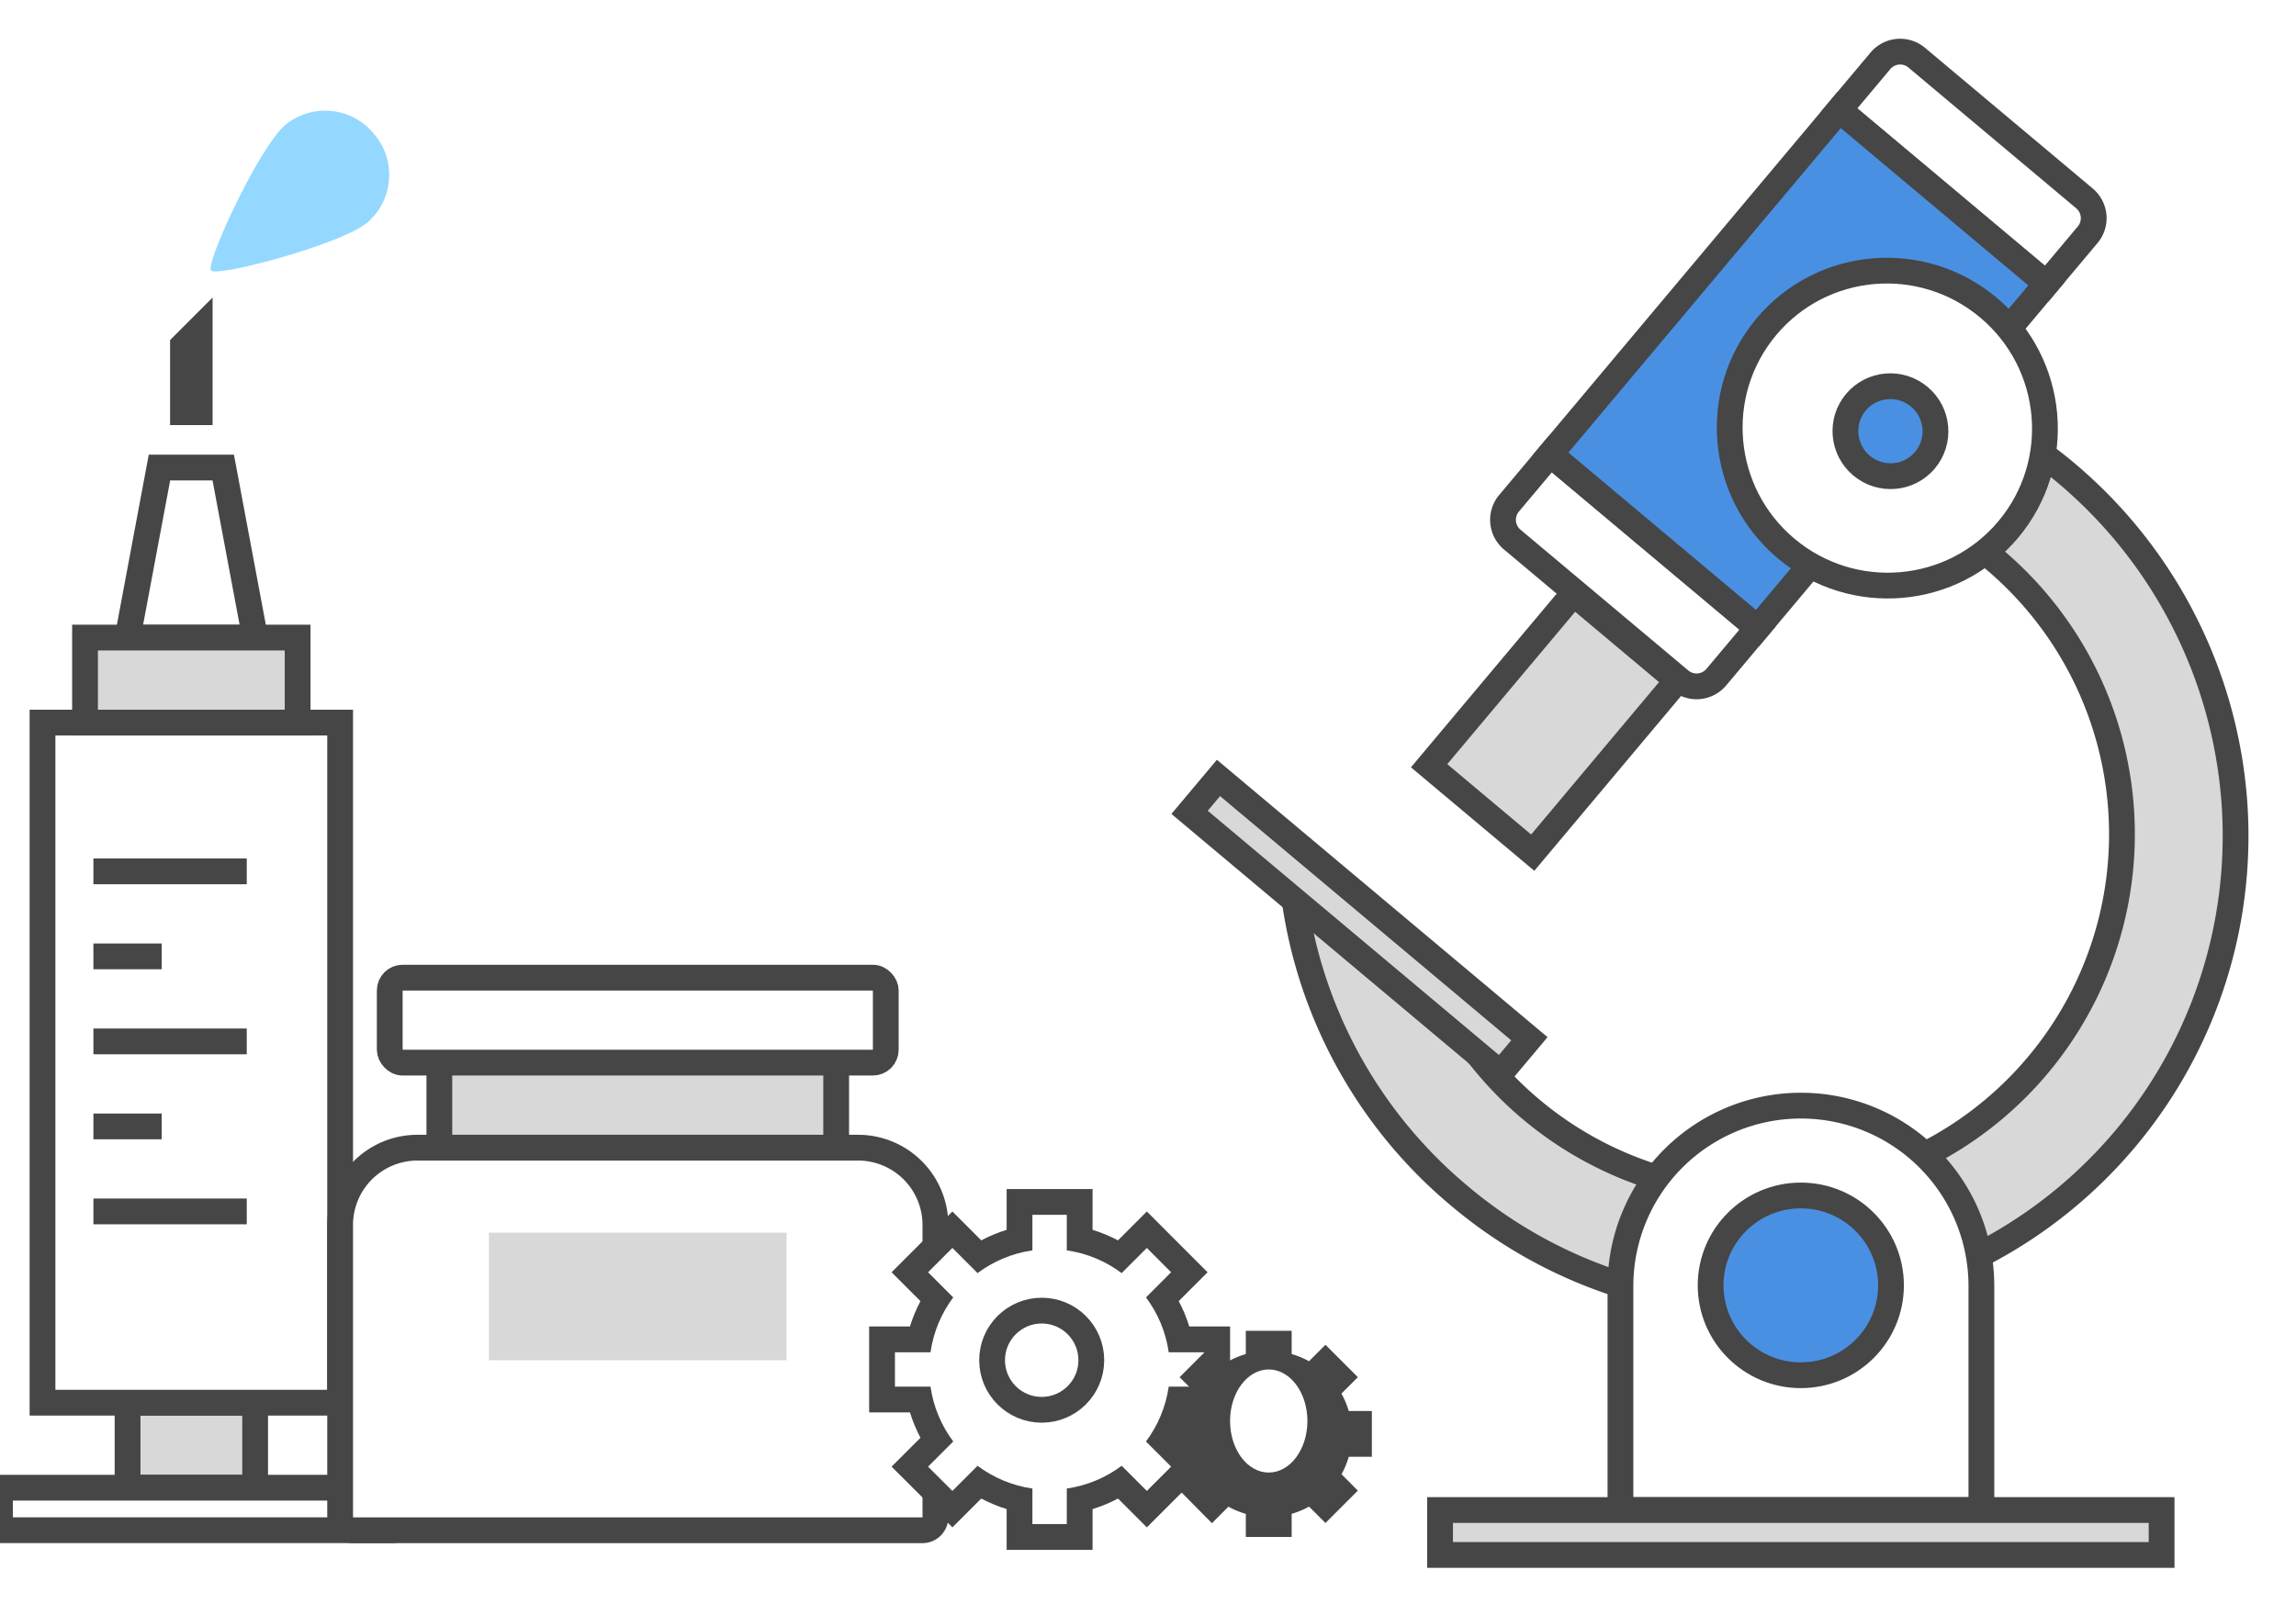 <svg id="icon_main_menu16" xmlns="http://www.w3.org/2000/svg" xmlns:xlink="http://www.w3.org/1999/xlink" width="89.056" height="62.669" viewBox="0 0 89.056 62.669">
  <defs>
    <clipPath id="clip-path">
      <rect id="Rectangle" width="89.056" height="62.669" fill="rgba(248,248,248,0.01)"/>
    </clipPath>
  </defs>
  <g id="icon_main_menu16-2" data-name="icon_main_menu16">
    <rect id="Rectangle-2" data-name="Rectangle" width="89.056" height="62.669" fill="rgba(248,248,248,0.01)"/>
    <g id="icon_main_menu16-3" data-name="icon_main_menu16" clip-path="url(#clip-path)">
      <g id="Group_3" data-name="Group 3" transform="translate(43.138 0.448)">
        <g id="Group_2" data-name="Group 2" transform="translate(29.074 0) rotate(40)">
          <path id="Rectangle-3" data-name="Rectangle" d="M1,0H9.495a1,1,0,0,1,1,1V3.487a0,0,0,0,1,0,0H0a0,0,0,0,1,0,0V1A1,1,0,0,1,1,0Z" transform="translate(1.784 0)" fill="#fff" stroke="#464646" stroke-miterlimit="10" stroke-width="1"/>
          <path id="Rectangle-4" data-name="Rectangle" d="M0,0H10.495a0,0,0,0,1,0,0V2.487a1,1,0,0,1-1,1H1a1,1,0,0,1-1-1V0A0,0,0,0,1,0,0Z" transform="translate(1.784 20.921)" fill="#fff" stroke="#464646" stroke-miterlimit="10" stroke-width="1"/>
          <rect id="Rectangle-5" data-name="Rectangle" width="5.247" height="8.717" transform="translate(5.954 24.485)" fill="#d8d8d8" stroke="#464646" stroke-miterlimit="10" stroke-width="1"/>
          <path id="Combined_Shape" data-name="Combined Shape" d="M12.676,36.612A18.305,18.305,0,0,1,0,31.552H8.294A13.947,13.947,0,1,0,9.4,4.746V1.913H4.482A18.446,18.446,0,0,1,25.664,5.361a18.27,18.27,0,0,1,0,25.89A18.278,18.278,0,0,1,12.676,36.612Z" transform="translate(4.901 8.619)" fill="#d8d8d8" stroke="#464646" stroke-miterlimit="10" stroke-width="1"/>
          <rect id="Rectangle-6" data-name="Rectangle" width="10.495" height="17.434" transform="translate(1.784 3.487)" fill="#4a90e2" stroke="#464646" stroke-miterlimit="10" stroke-width="1"/>
          <ellipse id="Oval" cx="6.122" cy="6.102" rx="6.122" ry="6.102" transform="translate(5.027 5.641)" fill="#fff" stroke="#464646" stroke-miterlimit="10" stroke-width="1"/>
          <ellipse id="Oval-2" data-name="Oval" cx="1.749" cy="1.743" rx="1.749" ry="1.743" transform="translate(9.57 10.014)" fill="#4a90e2" stroke="#464646" stroke-miterlimit="10" stroke-width="1"/>
          <rect id="Rectangle-7" data-name="Rectangle" width="15.742" height="1.743" transform="translate(0 38.816)" fill="#d8d8d8" stroke="#464646" stroke-miterlimit="10" stroke-width="1"/>
        </g>
        <path id="Rectangle-8" data-name="Rectangle" d="M7,0H7a7,7,0,0,1,7,7v8.694a0,0,0,0,1,0,0H0a0,0,0,0,1,0,0V7A7,7,0,0,1,7,0Z" transform="translate(19.715 42.449)" fill="#fff" stroke="#464646" stroke-miterlimit="10" stroke-width="1"/>
        <ellipse id="Oval-3" data-name="Oval" cx="3.498" cy="3.487" rx="3.498" ry="3.487" transform="translate(23.213 45.935)" fill="#4a90e2" stroke="#464646" stroke-miterlimit="10" stroke-width="1"/>
        <rect id="Rectangle-9" data-name="Rectangle" width="27.986" height="1.743" transform="translate(12.719 58.139)" fill="#d8d8d8" stroke="#464646" stroke-miterlimit="10" stroke-width="1"/>
      </g>
      <g id="Group" transform="translate(0 3.298)">
        <rect id="Rectangle-10" data-name="Rectangle" width="4.948" height="3.298" transform="translate(4.948 51.125)" fill="#d8d8d8" stroke="#464646" stroke-miterlimit="10" stroke-width="1"/>
        <path id="Rectangle-11" data-name="Rectangle" d="M1.237,0H3.711L4.948,6.6H0Z" transform="translate(4.948 14.843)" fill="#fff" stroke="#464646" stroke-miterlimit="10" stroke-width="1"/>
        <path id="Line_5" data-name="Line 5" d="M1.649,4.948V0L0,1.649v3.3Z" transform="translate(6.597 8.246)" fill="#464646"/>
        <rect id="Rectangle-12" data-name="Rectangle" width="11.544" height="26.387" transform="translate(1.649 24.738)" fill="#fff" stroke="#464646" stroke-miterlimit="10" stroke-width="1"/>
        <rect id="Rectangle-13" data-name="Rectangle" width="8.246" height="3.298" transform="translate(3.298 21.439)" fill="#d8d8d8" stroke="#464646" stroke-miterlimit="10" stroke-width="1"/>
        <g id="line" transform="translate(4.123 30.51)">
          <path id="Line_6" data-name="Line 6" d="M.5.5H5.448" transform="translate(-0.5 -0.5)" fill="none" stroke="#464646" stroke-linecap="square" stroke-miterlimit="10" stroke-width="1"/>
          <path id="Line_6-2" data-name="Line 6" d="M0,.5H1.649" transform="translate(0 2.798)" fill="none" stroke="#464646" stroke-linecap="square" stroke-miterlimit="10" stroke-width="1"/>
          <path id="Line_6-3" data-name="Line 6" d="M.5.5H5.448" transform="translate(-0.5 6.097)" fill="none" stroke="#464646" stroke-linecap="square" stroke-miterlimit="10" stroke-width="1"/>
          <path id="Line_6-4" data-name="Line 6" d="M.5.5H5.448" transform="translate(-0.5 12.693)" fill="none" stroke="#464646" stroke-linecap="square" stroke-miterlimit="10" stroke-width="1"/>
          <path id="Line_6-5" data-name="Line 6" d="M0,.5H1.649" transform="translate(0 9.395)" fill="none" stroke="#464646" stroke-linecap="square" stroke-miterlimit="10" stroke-width="1"/>
        </g>
        <rect id="Rectangle-14" data-name="Rectangle" width="14.843" height="1.649" transform="translate(0 54.423)" fill="#fff" stroke="#464646" stroke-miterlimit="10" stroke-width="1"/>
        <path id="Oval-4" data-name="Oval" d="M2.474,8.246A2.44,2.44,0,0,0,4.948,5.841C4.948,4.513,2.827,0,2.474,0S0,4.513,0,5.841A2.44,2.44,0,0,0,2.474,8.246Z" transform="translate(9.777 9.09) rotate(-130)" fill="#95d8ff"/>
      </g>
      <g id="Group_5" data-name="Group 5" transform="translate(13.193 37.931)">
        <rect id="Rectangle-15" data-name="Rectangle" width="15.392" height="6.597" rx="0.5" transform="translate(3.848 1.649)" fill="#d8d8d8" stroke="#464646" stroke-miterlimit="10" stroke-width="1"/>
        <path id="Rectangle-16" data-name="Rectangle" d="M3,0H20.089a3,3,0,0,1,3,3V14.343a.5.5,0,0,1-.5.5H.5a.5.5,0,0,1-.5-.5V3A3,3,0,0,1,3,0Z" transform="translate(0 6.597)" fill="#fff" stroke="#464646" stroke-miterlimit="10" stroke-width="1"/>
        <rect id="Rectangle-17" data-name="Rectangle" width="11.544" height="4.948" transform="translate(5.772 9.895)" fill="#d8d8d8"/>
        <rect id="Rectangle-18" data-name="Rectangle" width="19.24" height="3.298" rx="0.5" transform="translate(1.924)" fill="#fff" stroke="#464646" stroke-miterlimit="10" stroke-width="1"/>
      </g>
      <g id="Group_4" data-name="Group 4" transform="translate(34.633 47.002)">
        <g id="Combined_Shape-2" data-name="Combined Shape" transform="translate(0.079 0.131)" fill="#fff" stroke-miterlimit="10">
          <path d="M 7.166 12.5 L 6.666 12.5 L 5.333 12.5 L 4.833 12.5 L 4.833 12 L 4.833 11.034 C 4.28 10.906 3.748 10.686 3.265 10.384 L 2.583 11.067 L 2.23 11.42 L 1.876 11.067 L 0.932 10.124 L 0.578 9.771 L 0.932 9.417 L 1.615 8.734 C 1.314 8.251 1.094 7.72 0.966 7.166 L -8.881784197001252e-16 7.166 L -0.5 7.166 L -0.5 6.666 L -0.5 5.333 L -0.5 4.833 L -8.881784197001252e-16 4.833 L 0.966 4.833 C 1.094 4.28 1.314 3.749 1.615 3.266 L 0.932 2.583 L 0.578 2.229 L 0.932 1.876 L 1.876 0.932 L 2.229 0.578 L 2.583 0.932 L 3.266 1.615 C 3.749 1.314 4.28 1.094 4.833 0.966 L 4.833 -8.881784197001252e-16 L 4.833 -0.5 L 5.333 -0.5 L 6.666 -0.5 L 7.166 -0.5 L 7.166 -8.881784197001252e-16 L 7.166 0.966 C 7.72 1.094 8.251 1.314 8.734 1.615 L 9.417 0.932 L 9.771 0.578 L 10.124 0.932 L 11.067 1.876 L 11.42 2.23 L 11.067 2.583 L 10.384 3.265 C 10.686 3.748 10.906 4.28 11.034 4.833 L 12 4.833 L 12.5 4.833 L 12.5 5.333 L 12.5 6.666 L 12.5 7.166 L 12 7.166 L 11.034 7.166 C 10.906 7.72 10.686 8.251 10.384 8.734 L 11.067 9.417 L 11.42 9.771 L 11.067 10.124 L 10.124 11.067 L 9.771 11.42 L 9.417 11.067 L 8.734 10.384 C 8.251 10.686 7.72 10.906 7.166 11.034 L 7.166 12 L 7.166 12.5 Z" stroke="none"/>
          <path d="M 6.666 12 L 6.666 10.62 C 7.457 10.506 8.184 10.195 8.795 9.737 L 9.771 10.713 L 10.713 9.771 L 9.737 8.795 C 10.195 8.184 10.506 7.457 10.62 6.666 L 12 6.666 L 12 5.333 L 10.62 5.333 C 10.507 4.543 10.195 3.816 9.738 3.205 L 10.713 2.229 L 9.771 1.285 L 8.794 2.262 C 8.183 1.804 7.457 1.493 6.666 1.38 L 6.666 -8.881784197001252e-16 L 5.333 -8.881784197001252e-16 L 5.333 1.38 C 4.543 1.493 3.816 1.804 3.205 2.261 L 2.229 1.285 L 1.285 2.229 L 2.261 3.205 C 1.804 3.816 1.493 4.543 1.38 5.333 L -8.881784197001252e-16 5.333 L -8.881784197001252e-16 6.666 L 1.38 6.666 C 1.493 7.457 1.804 8.183 2.262 8.794 L 1.285 9.771 L 2.229 10.713 L 3.205 9.738 C 3.816 10.195 4.543 10.507 5.333 10.62 L 5.333 12 L 6.666 12 M 7.666 13 L 6.666 13 L 5.333 13 L 4.333 13 L 4.333 12 L 4.333 11.417 C 3.993 11.312 3.663 11.175 3.348 11.009 L 2.936 11.42 L 2.23 12.127 L 1.523 11.421 L 0.579 10.478 L -0.13 9.771 L 0.578 9.064 L 0.991 8.651 C 0.824 8.336 0.688 8.006 0.583 7.666 L -8.881784197001252e-16 7.666 L -1 7.666 L -1 6.666 L -1 5.333 L -1 4.333 L -8.881784197001252e-16 4.333 L 0.583 4.333 C 0.687 3.994 0.824 3.664 0.991 3.349 L 0.578 2.937 L -0.129 2.229 L 0.578 1.522 L 1.522 0.578 L 2.229 -0.129 L 2.937 0.578 L 3.349 0.991 C 3.664 0.824 3.994 0.687 4.333 0.583 L 4.333 -8.881784197001252e-16 L 4.333 -1 L 5.333 -1 L 6.666 -1 L 7.666 -1 L 7.666 -8.881784197001252e-16 L 7.666 0.583 C 8.006 0.688 8.336 0.824 8.651 0.991 L 9.064 0.578 L 9.771 -0.13 L 10.478 0.579 L 11.421 1.523 L 12.127 2.23 L 11.42 2.936 L 11.009 3.348 C 11.175 3.663 11.312 3.993 11.417 4.333 L 12 4.333 L 13 4.333 L 13 5.333 L 13 6.666 L 13 7.666 L 12 7.666 L 11.417 7.666 C 11.312 8.007 11.175 8.337 11.008 8.652 L 11.42 9.064 L 12.127 9.771 L 11.42 10.478 L 10.478 11.42 L 9.771 12.127 L 9.064 11.42 L 8.652 11.008 C 8.337 11.175 8.007 11.312 7.666 11.417 L 7.666 12 L 7.666 13 Z" stroke="none" fill="#464646"/>
        </g>
        <circle id="Oval-5" data-name="Oval" cx="1.924" cy="1.924" r="1.924" transform="translate(3.848 3.848)" fill="#fff" stroke="#464646" stroke-miterlimit="10" stroke-width="1"/>
      </g>
      <g id="Group_4-2" data-name="Group 4" transform="translate(46.177 51.949)">
        <path id="Combined_Shape-3" data-name="Combined Shape" d="M3.111,7V6.2a2.707,2.707,0,0,1-1.242-.515l-.57.57L.75,5.7l.57-.57A2.71,2.71,0,0,1,.806,3.889H0V3.111H.806A2.708,2.708,0,0,1,1.32,1.87L.75,1.3,1.3.75l.571.571A2.708,2.708,0,0,1,3.111.806V0h.778V.806a2.71,2.71,0,0,1,1.241.514L5.7.75l.55.55-.57.57A2.707,2.707,0,0,1,6.2,3.111H7v.778H6.2a2.71,2.71,0,0,1-.515,1.242L6.25,5.7l-.55.55-.569-.569A2.71,2.71,0,0,1,3.889,6.2V7Z" transform="translate(-0.466 0.184)" fill="#464646" stroke="#464646" stroke-miterlimit="10" stroke-width="1"/>
        <ellipse id="Oval-6" data-name="Oval" cx="1.5" cy="2" rx="1.5" ry="2" transform="translate(1.534 1.184)" fill="#fff"/>
      </g>
    </g>
  </g>
</svg>
